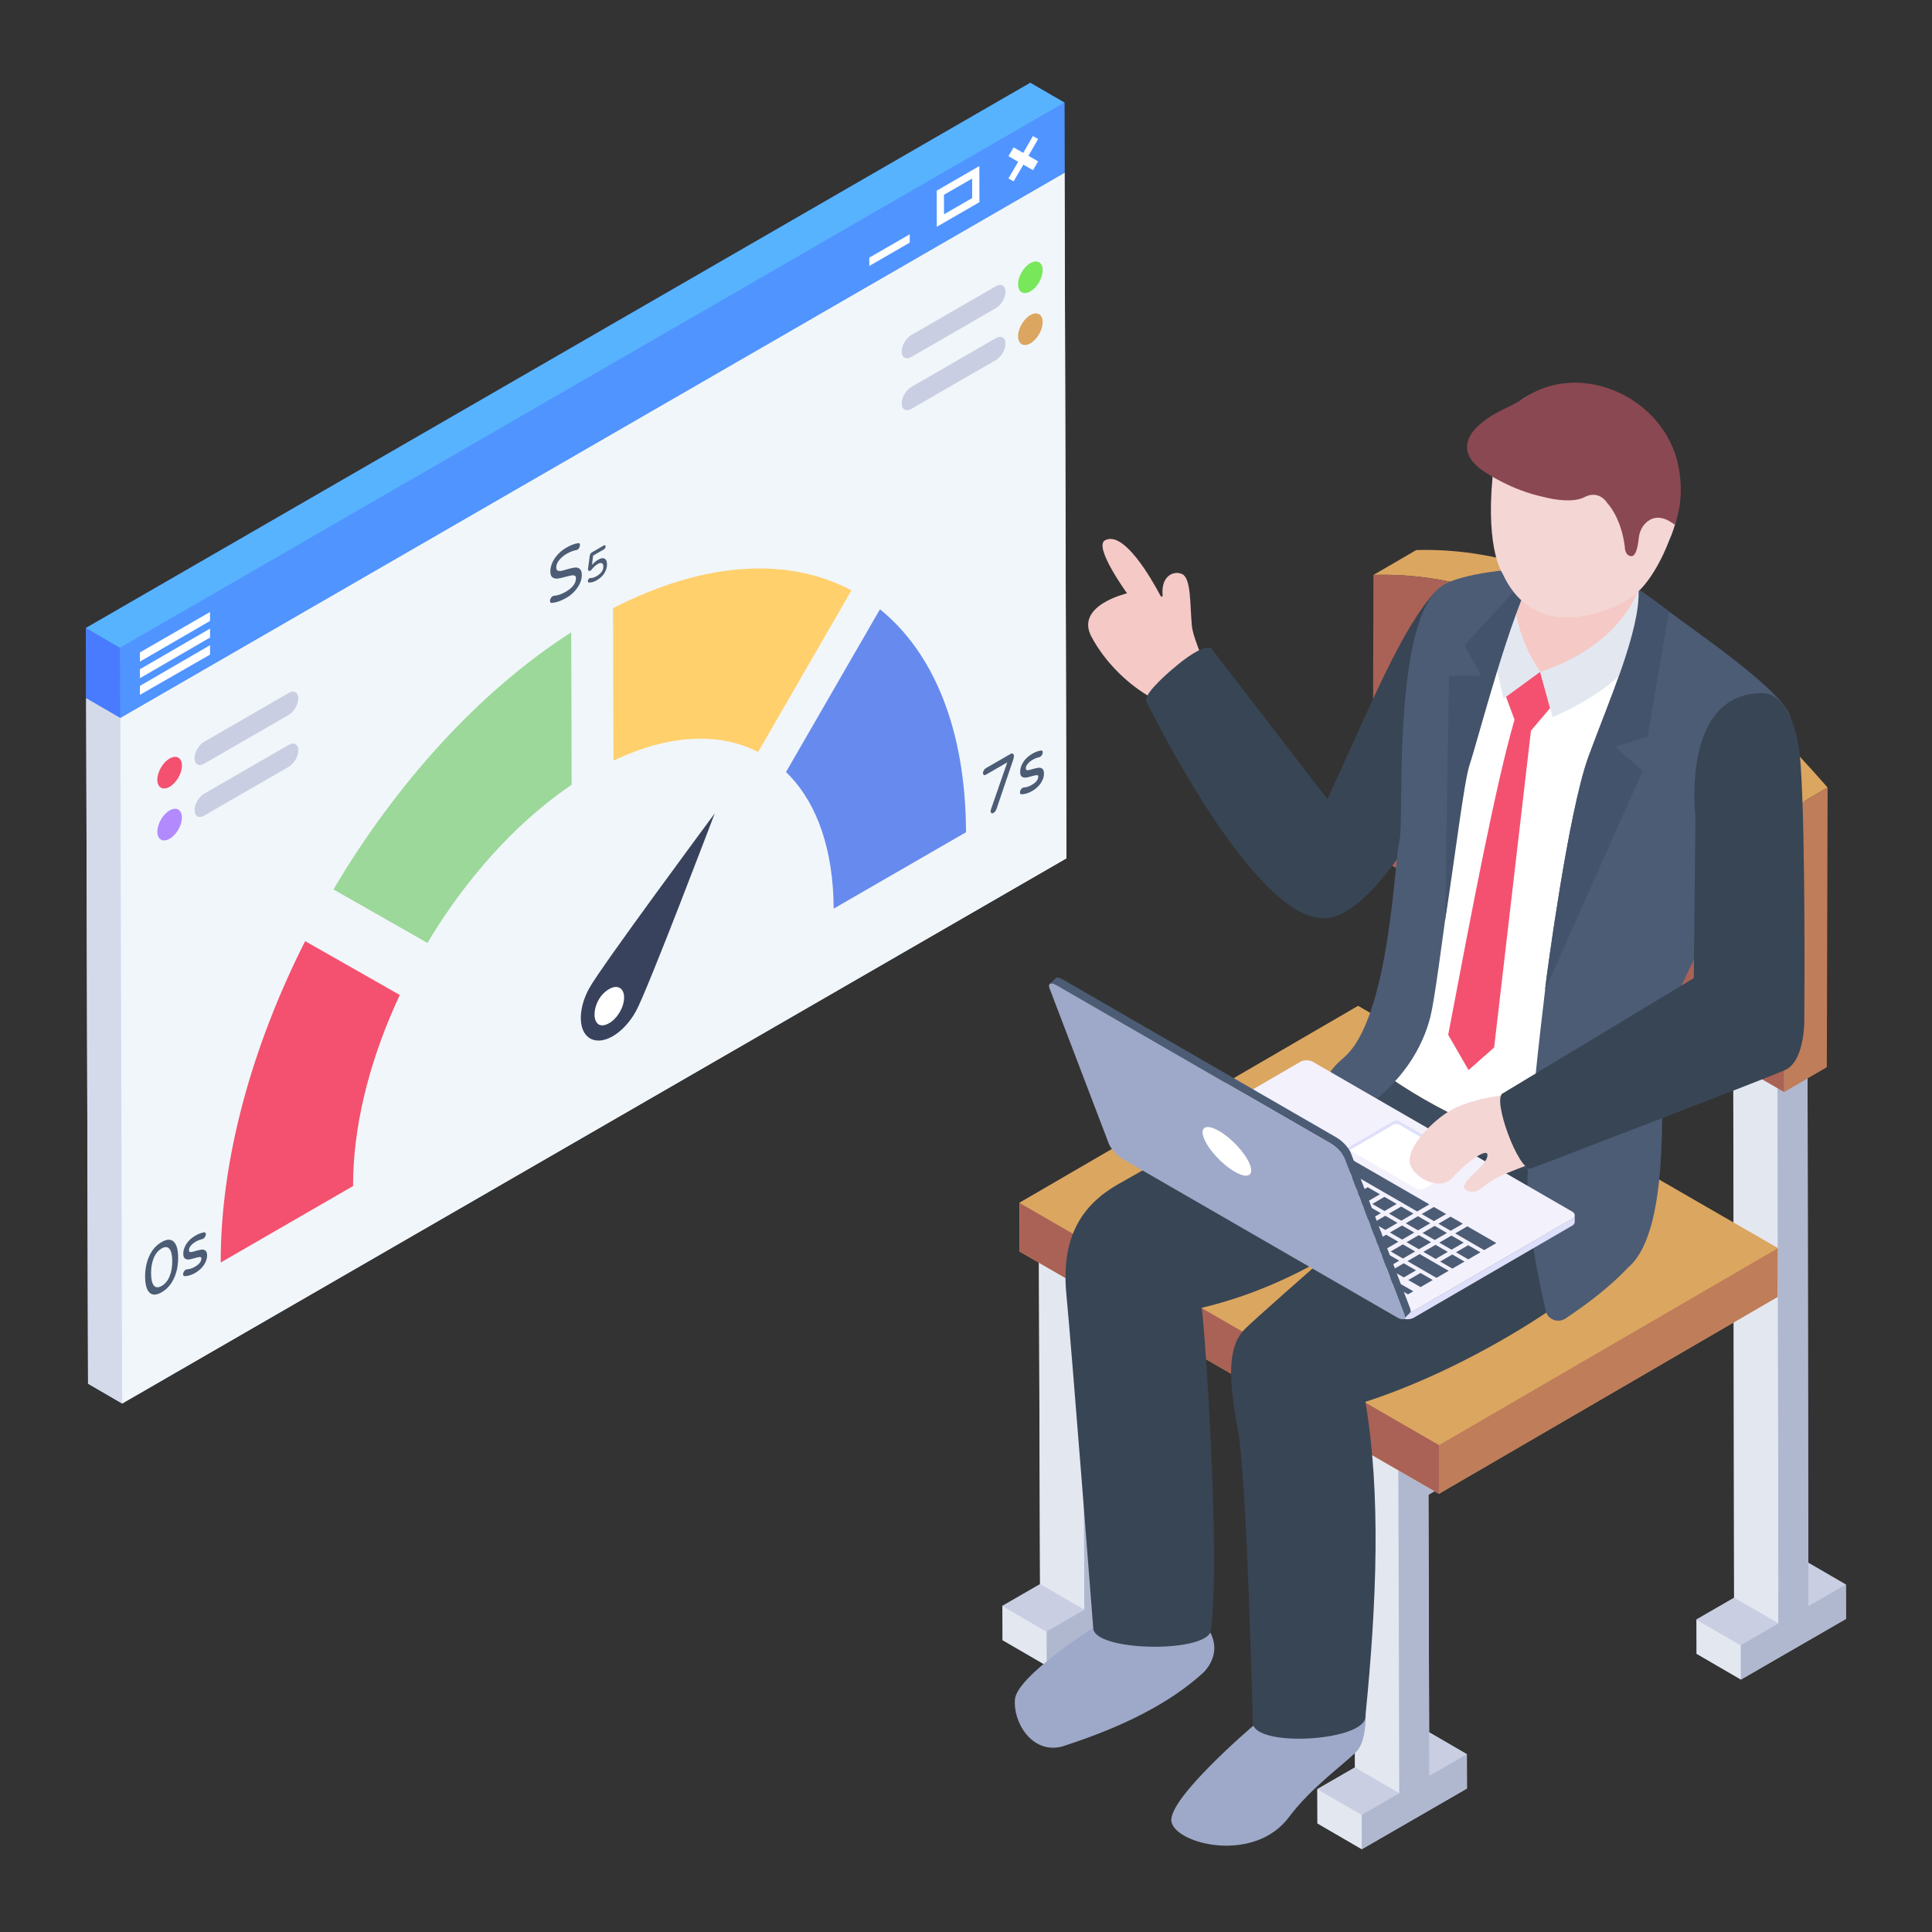 <svg id="Layer_1" enable-background="new 0 0 140 140" height="512" viewBox="0 0 140 140" width="512" xmlns="http://www.w3.org/2000/svg"><rect x="0" y="0" width="140" height="140" fill="#333333" stroke="none"/><g id="Web_Speed"><g><g><g><g><g><g><g><g><g><g><g><g><g enable-background="new"><g><g><g><path d="m8.718 52.017-2.472-1.437 69.811-38.702 1.088.632z" fill="#dbdbdb"/></g></g></g><g><g><g><path d="m77.281 62.194-68.43 39.51-2.47-1.44-.14-49.68 2.48 1.43 68.42-39.5z" fill="#d4daea"/></g></g></g><g><g><g><path d="m8.851 101.705-2.472-1.437-.133-49.688 2.472 1.437z" fill="#d4daea"/></g></g></g><g><g><g><path d="m77.145 12.511.133 49.688-68.427 39.506-.133-49.688z" fill="#f1f6fa"/></g></g></g></g><g><g><g><g><path d="m77.141 12.514-68.42 39.5-2.48-1.43-.01-5.08 68.43-39.5 2.47 1.43z" fill="#5094ff"/></g></g></g></g><g enable-background="new"><g><g><g><path d="m8.718 52.017-2.472-1.437-.014-5.074 2.472 1.437z" fill="#497bfe"/></g></g></g><g><g><g><path d="m8.703 46.943-2.472-1.437 68.427-39.506 2.472 1.437z" fill="#57b3fe"/></g></g></g><g><g><g><path d="m77.13 7.437.014 5.074-68.427 39.506-.014-5.074z" fill="#5094ff"/></g></g></g></g></g><g><g><g><g><path d="m10.138 48.497v.648l5.081-2.946v-.648z" fill="#fff"/></g></g><g><g><path d="m10.138 47.276v.666l5.081-2.946v-.648z" fill="#fff"/></g></g><g><g><path d="m10.138 49.702v.649l5.081-2.916v-.679z" fill="#fff"/></g></g></g></g></g></g></g><g><g><g><path d="m74.526 11.289.701.406-.369.636-.701-.396-.71 1.208-.369-.212.701-1.208-.701-.406.369-.636.701.396.701-1.217.378.212z" fill="#fff"/></g></g><g><g><path d="m67.877 13.817.007 2.617 3.09-1.784-.007-2.617zm.53 1.713-.004-1.414 2.042-1.179.004 1.414z" fill="#fff"/></g></g><g><g><path d="m62.991 18.67.002.602 2.931-1.692-.002-.602z" fill="#fff"/></g></g></g></g></g></g></g></g><g><g><g><g><path d="m12.599 89.988c.206.207.31.594.311 1.145.002.553-.1 1.058-.304 1.5-.205.445-.504.785-.888 1.007-.387.224-.688.229-.892.02-.204-.207-.308-.593-.31-1.146-.002-.553.1-1.058.302-1.5.202-.444.502-.785.889-1.008.384-.222.684-.227.891-.019zm-.314 2.509c.132-.317.199-.692.197-1.117-.001-.421-.07-.717-.203-.881-.132-.161-.323-.171-.569-.029-.246.142-.435.372-.567.685-.132.317-.197.69-.196 1.111.001.425.068.723.202.887.133.16.323.171.569.029.246-.142.437-.373.567-.685" fill="#4c5c75"/></g></g></g><g><g><g><path d="m14.143 89.545c.224-.129.439-.211.638-.243.043-.009.077-.002.102.024.024.027.036.062.036.105 0.0.059-.019.121-.054.185-.037.065-.082.114-.137.145-.016.009-.035.017-.06.025-.167.035-.333.102-.493.195-.153.088-.274.189-.359.302-.084.109-.125.211-.124.309 0.0.093.037.138.114.138.08-0.0.206-.028.376-.083.171-.048.312-.08.421-.094.109-.014.205.009.283.07.08.061.12.182.12.357.001.22-.075.447-.225.677-.148.228-.36.423-.629.579-.293.169-.563.247-.801.234-.056-.012-.083-.057-.083-.133-0-.059.016-.119.051-.184.035-.064.081-.113.134-.143.028-.016.057-.026.085-.027.091-.007.184-.023.277-.052.09-.025.194-.072.309-.138.314-.181.466-.379.466-.606-0-.069-.033-.103-.102-.1-.072.003-.195.028-.361.075-.171.053-.314.086-.427.101-.113.015-.212-.008-.294-.064-.083-.057-.126-.171-.126-.344-.001-.237.075-.479.225-.714.148-.235.363-.435.64-.595z" fill="#4c5c75"/></g></g></g><g><g><g><path d="m41.021 39.695c.319-.184.614-.299.873-.338.088-.014.133.033.133.142 0.0.058-.017.122-.051.187-.035.068-.082.12-.138.153-.021.012-.046.018-.077.022-.224.04-.458.131-.695.268-.225.13-.412.287-.552.466-.14.177-.207.35-.206.524 0.0.115.033.189.098.223.066.034.151.044.252.026.102-.016.243-.054.418-.109.23-.068.417-.112.558-.131.143-.018.267.012.369.089.103.078.155.234.156.464.001.189-.048.392-.141.597-.094.205-.227.401-.398.584-.169.182-.368.339-.59.468-.369.213-.72.334-1.044.361-.037.004-.069-.007-.094-.035-.025-.026-.037-.065-.037-.111-0-.063.017-.127.054-.192.035-.066.084-.118.14-.15.031-.018.062-.029.09-.03.264-.017.551-.115.851-.288.502-.29.746-.612.745-.987-0-.095-.03-.156-.093-.183-.063-.028-.143-.033-.236-.018-.094.017-.233.051-.408.098-.236.067-.429.11-.573.128-.147.019-.276-.007-.382-.078-.108-.072-.163-.219-.163-.439-.001-.193.045-.397.132-.607.088-.208.22-.412.391-.603.172-.191.379-.358.619-.497z" fill="#4c5c75"/></g></g></g><g><g><g><path d="m43.756 39.526c.035-.02.066-.025.09-.01.025.013.037.041.037.082 0.0.041-.012.081-.037.123-.023.041-.054.072-.09.092l-.776.448-.081.673c.134-.155.282-.282.444-.375.134-.077.252-.113.348-.108.096.006.17.048.22.125.049.08.074.189.075.328.001.211-.062.422-.188.626-.125.204-.314.38-.56.522-.222.128-.418.18-.583.154-.019-.004-.034-.011-.043-.023-.01-.013-.016-.033-.016-.065-0-.039.012-.081.032-.12.022-.042.051-.072.087-.092.021-.012.041-.019.06-.02.142.005.286-.035.43-.118.168-.097.299-.206.385-.321.087-.114.131-.25.13-.404-0-.125-.037-.204-.11-.233-.072-.031-.174-.01-.301.063-.147.085-.285.209-.41.369-.004.006-.015.019-.032.039-.018.024-.041.042-.068.058-.053.031-.099.04-.134.025-.037-.014-.056-.049-.056-.106-0-.025.003-.054.006-.081l.12-.898c.006-.052.022-.102.05-.149.028-.045.063-.081.103-.103z" fill="#4c5c75"/></g></g></g><g><g><g><path d="m73.211 54.643c.074-.042.137-.052.186-.028.05.025.075.08.076.161 0.0.076-.014.161-.044.254l-1.23 3.624c-.019.052-.048.101-.085.147-.037.045-.076.081-.116.104-.06.035-.11.04-.152.016-.041-.022-.062-.069-.062-.137-0-.044.01-.092.028-.145l1.179-3.397-1.555.898c-.057.033-.106.038-.144.016-.04-.023-.061-.067-.061-.133-0-.064.02-.132.058-.201.04-.07.088-.122.146-.155z" fill="#4c5c75"/></g></g></g><g><g><g><path d="m74.787 54.626c.224-.129.439-.211.638-.241.043-.011.077-.004.102.023.024.027.036.062.036.105 0.0.059-.019.121-.054.185-.037.065-.082.114-.137.145-.016.009-.035.017-.06.025-.167.035-.333.102-.493.195-.153.088-.274.19-.359.302-.084.109-.125.211-.124.309 0.0.093.037.138.114.138.08-0.0.206-.028.376-.083.171-.048.312-.08.421-.094.109-.014.205.01.283.07.08.061.12.182.12.359.001.218-.075.445-.225.676-.148.228-.36.423-.629.579-.293.169-.563.247-.801.234-.056-.012-.083-.057-.083-.133-0-.059.016-.119.051-.184.035-.064.081-.113.134-.143.028-.016.057-.025.085-.027.091-.007.184-.023.277-.05.09-.026.194-.073.309-.14.314-.181.466-.379.466-.606-0-.069-.033-.103-.102-.1-.072.003-.195.028-.361.075-.171.053-.314.086-.427.101-.113.015-.212-.008-.294-.064-.083-.057-.126-.171-.126-.342-.001-.239.075-.481.225-.716.148-.235.363-.435.64-.595z" fill="#4c5c75"/></g></g></g></g><g><g><g><g><g><path d="m63.766 44.15c3.868 3.137 6.21 8.664 6.235 16.156l-9.59 5.537c-.021-4.22-1.17-7.476-3.131-9.573-.104-.111-.213-.22-.322-.329z" fill="#678aee"/></g></g></g><g><g><g><path d="m51.795 58.938c-.076.2-4.85 12.767-5.706 14.327-.453.826-1.069 1.467-1.687 1.824-.561.324-1.123.414-1.57.197-.938-.452-.997-2.097-.137-3.669.855-1.56 8.973-12.506 9.099-12.678z" fill="#38425d"/></g></g></g><g><g><g><path d="m44.423 44.072c6.696-3.439 12.744-3.703 17.276-1.292l-6.763 11.713-.068-.039c-2.705-1.35-6.211-1.259-10.093.514-.104.044-.212.097-.321.149z" fill="#ffd06c"/></g></g></g><g><g><g><path d="m22.113 68.198 6.857 3.902c-.108.234-.216.468-.319.699-1.942 4.35-3.074 8.923-3.067 13.146l-9.59 5.542c-.017-7.498 2.281-15.703 6.119-23.289z" fill="#f3516f"/></g></g></g><g><g><g><path d="m41.392 45.822.031 11.045c-.104.07-.212.143-.321.221-3.874 2.705-7.37 6.657-10.058 11.121l-.072.12-6.807-3.879c4.507-7.63 10.538-14.34 17.226-18.628z" fill="#9bd899"/></g></g></g></g><g><g><g><path d="m45.225 72.284c0 .678-.473 1.507-1.079 1.855-1.414.814-1.425-1.662 0-2.47.597-.348 1.079-.071 1.079.615z" fill="#fff"/></g></g></g></g></g><g><g><g><g><g><path d="m12.289 54.965c.492-.284.893-.056.895.509.002.566-.397 1.256-.889 1.54-.493.285-.893.056-.894-.51-.002-.565.396-1.254.889-1.539z" fill="#f45170"/></g></g></g><g><g><g><path d="m20.924 50.213c.381-.22.69-.043.692.394.001.438-.306.971-.687 1.191l-6.139 3.544c-.381.22-.69.043-.692-.395-.001-.438.306-.97.687-1.19z" fill="#c9cee2"/></g></g></g></g><g><g><g><g><path d="m12.289 58.729c.492-.284.893-.056.895.509.002.566-.397 1.256-.889 1.54-.493.285-.893.056-.894-.51-.002-.565.396-1.254.889-1.539z" fill="#b28afd"/></g></g></g><g><g><g><path d="m20.924 53.976c.381-.22.69-.043.692.394.001.438-.306.971-.687 1.191l-6.139 3.544c-.381.22-.69.043-.692-.395-.001-.438.306-.97.687-1.19z" fill="#c9cee2"/></g></g></g></g></g><g><g><g><g><g><path d="m74.668 24.88c-.492.284-.893.056-.895-.509-.002-.566.397-1.256.889-1.54.493-.285.893-.056.894.51.002.565-.396 1.254-.889 1.539z" fill="#dba660"/></g></g></g><g><g><g><path d="m66.033 29.632c-.381.22-.69.043-.692-.394-.001-.438.306-.971.687-1.191l6.139-3.544c.381-.22.69-.043.692.395.001.438-.306.97-.687 1.19z" fill="#c9cee2"/></g></g></g></g><g><g><g><g><path d="m74.668 21.116c-.492.284-.893.056-.895-.509-.002-.566.397-1.256.889-1.54.493-.285.893-.056.894.51.002.565-.396 1.254-.889 1.539z" fill="#78e75a"/></g></g></g><g><g><g><path d="m66.033 25.869c-.381.22-.69.043-.692-.394-.001-.438.306-.971.687-1.191l6.139-3.544c.381-.22.69-.043.692.395.001.438-.306.97-.687 1.19z" fill="#c9cee2"/></g></g></g></g></g></g><g><g><g enable-background="new"><g><g><g><path d="m108.219 103.116-2.152-1.25 2.721-1.571 2.152 1.25z" fill="#c9cee2"/></g></g></g><g><g><g><path d="m103.334 108.426-2.152-1.25-.007-2.486 2.152 1.25z" fill="#e3e7f0"/></g></g></g><g><g><g><path d="m103.327 105.94-2.152-1.25 2.725-1.573 2.152 1.25z" fill="#c9cee2"/></g></g></g><g><g><g><path d="m106.052 104.367-3.215-1.868-.09-58.232 3.215 1.868z" fill="#e3e7f0"/></g></g></g><g><g><g><path d="m105.962 46.135-2.152-1.25 2.167-1.251 2.152 1.25z" fill="#c9cee2"/></g></g></g><g><g><g><path d="m108.13 44.883.09 58.232 2.721-1.571.007 2.486-7.613 4.396-.007-2.486 2.725-1.573-.09-58.232z" fill="#b0b8cf"/></g></g></g></g><path d="m133.762 114.826-2.726-1.584-.085-55.077-2.152-1.25-2.167 1.251-1.063-.618.09 58.232-2.725 1.573.007 2.486 3.215 1.868 7.613-4.396z" fill="#b0b8cf"/><g enable-background="new"><g><g><g><path d="m131.041 116.397-3.215-1.868 2.721-1.571 3.215 1.868z" fill="#c9cee2"/></g></g></g><g><g><g><path d="m126.156 121.707-3.215-1.868-.007-2.486 3.215 1.868z" fill="#e3e7f0"/></g></g></g><g><g><g><path d="m126.149 119.221-3.215-1.868 2.725-1.573 3.215 1.868z" fill="#c9cee2"/></g></g></g><g><g><g><path d="m128.874 117.648-3.215-1.868-.09-58.232 3.215 1.868z" fill="#e3e7f0"/></g></g></g><g><g><g><path d="m128.784 59.416-2.152-1.25 2.167-1.251 2.152 1.25z" fill="#c9cee2"/></g></g></g><g><g><g><path d="m130.952 58.164.09 58.232 2.721-1.571.007 2.486-7.613 4.396-.007-2.486 2.725-1.573-.09-58.232z" fill="#b0b8cf"/></g></g></g></g><g><g enable-background="new"><g><g><g><path d="m129.282 79.133 3.096-1.799.057-20.261-3.096 1.799z" fill="#bf7d5a"/></g></g></g><g><g><g><path d="m99.532 41.662c4.876-.146 9.767 1.245 14.672 4.085 5.037 2.899 10.074 7.322 15.141 13.12l3.09-1.801c-5.052-5.799-10.104-10.221-15.126-13.12-4.905-2.841-9.811-4.232-14.687-4.085z" fill="#dba660"/></g></g></g><g><g><g><path d="m114.21 45.747c-4.91-2.835-9.804-4.231-14.685-4.088l-.057 20.261 29.814 17.213.057-20.261c-5.058-5.811-10.101-10.223-15.129-13.125z" fill="#aa6256"/></g></g></g></g></g></g><g><g><g><g><g enable-background="new"><g><g><g><path d="m72.637 116.372.02 2.486 3.214 1.86 7.6-4.406v-2.486l-2.749-1.576-.061-21.687-2.163-1.253-2.163 1.253-1.051-.606.081 24.84z" fill="#b0b8cf"/></g></g></g></g></g></g><g><path d="m106.293 127.116-2.734-1.589-.081-28.462-2.152-1.25-2.167 1.251 2.152 1.25-3.215-1.868.09 31.624-2.725 1.573.007 2.486 3.215 1.868 7.617-4.398z" fill="#c9cee2"/><g enable-background="new"><g><g><g><path d="m103.568 128.689-3.215-1.868 2.725-1.573 3.215 1.868z" fill="#c9cee2"/></g></g></g><g><g><g><path d="m98.683 134-3.215-1.868-.007-2.486 3.215 1.868z" fill="#e3e7f0"/></g></g></g><g><g><g><path d="m98.676 131.514-3.215-1.868 2.725-1.573 3.215 1.868z" fill="#c9cee2"/></g></g></g><g><g><g><path d="m101.401 129.941-3.215-1.868-.09-31.624 3.215 1.868z" fill="#e3e7f0"/></g></g></g><g><g><g><path d="m101.311 98.316-2.152-1.25 2.167-1.251 2.152 1.25z" fill="#c9cee2"/></g></g></g><g><g><g><path d="m103.479 97.065.09 31.624 2.725-1.573.007 2.486-7.617 4.398-.007-2.486 2.725-1.573-.09-31.624z" fill="#b0b8cf"/></g></g></g></g><g enable-background="new"><g><g><g><path d="m80.747 115.408-3.215-1.868 2.725-1.573 3.215 1.868z" fill="#c9cee2"/></g></g></g><g><g><g><path d="m75.862 120.719-3.215-1.868-.007-2.486 3.215 1.868z" fill="#e3e7f0"/></g></g></g><g><g><g><path d="m75.855 118.233-3.215-1.868 2.725-1.573 3.215 1.868z" fill="#c9cee2"/></g></g></g><g><g><g><path d="m78.579 116.66-3.215-1.868-.09-24.84 3.215 1.868z" fill="#e3e7f0"/></g></g></g><g><g><g><path d="m78.49 91.819-2.152-1.25 2.167-1.251 2.152 1.25z" fill="#c9cee2"/></g></g></g><g><g><g><path d="m80.657 90.568.09 24.84 2.725-1.573.007 2.486-7.617 4.398-.007-2.486 2.725-1.573-.09-24.84z" fill="#b0b8cf"/></g></g></g></g></g></g><g><g enable-background="new"><g><g><g><path d="m73.87 87.166v3.517l30.398 17.564 24.537-14.269.02-3.537-30.419-17.544z" fill="#dba660"/></g></g></g></g></g><g><g enable-background="new"><g><g><g><path d="m128.817 90.449-.005 3.53-24.538 14.26.005-3.53z" fill="#bf7d5a"/></g></g></g><g><g><g><path d="m104.279 104.709-.005 3.53-30.401-17.552.005-3.53z" fill="#aa6256"/></g></g></g><g><g><g><path d="m128.817 90.449-24.538 14.26-30.401-17.552 24.538-14.26z" fill="#dba660"/></g></g></g></g></g></g><g><g><g><g><path d="m81.673 42.995s-3.791.875-2.584 3.142c1.897 3.563 6.197 6.075 7.838 4.894 1.64-1.181-.422-4.141-.563-5.717s-.047-3.398-.7-3.712c-.594-.285-1.559.124-1.414 1.546.01.096-.105.118-.153.028-.661-1.25-2.669-4.758-4.023-4.024-.858.465 1.598 3.843 1.598 3.843z" fill="#f5c9c6"/></g></g></g><g><g><path d="m83.094 50.868s7.528 15.53 12.736 15.675c4.414.122 10.002-12.381 10.002-12.381l-.013-.108-1.773-11.222c-2.52 2.712-4.869 8.63-7.857 15.075l-8.381-10.88c-.31-.371-1.521.332-2.581 1.237-1.113.918-2.464 2.226-2.133 2.605z" fill="#384554"/></g></g></g><g><g><g><g><path d="m90.8 125.067s-6.217 5.297-5.912 6.935 5.986 3.059 8.515-.328c1.61-2.155 3.969-3.806 4.886-4.745s.633-3.537.633-3.537z" fill="#9ea9c9"/></g></g><g><g><path d="m87.221 121.184c-2.423 2.217-5.8 3.942-10.257 5.375-2.18.57-3.583-1.774-3.413-3.444.18-1.68 5.667-5.157 5.667-5.157s7.334-1.954 8.504.376c.59 1.17.13 2.18-.5 2.85z" fill="#9ea9c9"/></g></g><g><g><g><path d="m117.718 58.809 1.02-16.088-7.451-1.571s-4.058 2.726-4.36 3.028c-.094.104-1.02 3.059-2.248 7.055-.419 1.367-.873 2.855-1.341 4.391.438 1.218.671 2.461.527 3.558-.37 2.81-.405 5.69-1.053 8.46-.633 2.703-2.084 5.572-3.63 7.899-.204.307-.428.589-.65.872 3.864 3.269 8.757 5.577 14.18 7.392l1.042-7.036z" fill="#fff"/></g></g><g><g><path d="m94.975 79.589c-.778 1.698-1.438 3.155-1.566 3.466-.073.156.239.447.77.801 2.164 1.457 8.096 4.11 8.398 4.256.395.166 9.74-1.644 9.74-1.644l.394-2.663c-5.629-1.897-10.523-4.256-14.18-7.392-1.027 1.313-2.226 2.387-3.556 3.175z" fill="#3e4c60"/></g></g></g><g><g><path d="m97.929 73.262 20.808 5.221" fill="#f1f6fa"/></g></g><g><g><path d="m117.909 87.034-2.127 4.812c.086 1.038-8.434 7.022-16.839 9.735 1.12 6.596.835 14.44 0 22.773.114 1.821-8.05 2.318-8.164.497 0 0-.414-17.621-1.066-21.149-.652-3.528-.848-6.053.497-7.398 1.345-1.345 15.055-13.254 15.055-13.254z" fill="#384554"/></g></g><g><g><path d="m97.567 90.21c-3.262 2.082-6.735 3.667-10.499 4.562.117-.227 1.414 17.779.691 23.289-0 1.759-8.542 1.655-8.541-.103 0 0-1.534-19.899-1.945-24.17s1.232-6.53 3.737-7.967c2.505-1.437 10.719-6.016 10.719-6.016l8.371 5.318z" fill="#384554"/></g></g><g><g><path d="m120.541 74.874c-.37 3.18.79 14.064-2.54 16.955-1.293 1.367-2.855 2.577-4.552 3.71-.548.365-1.291.088-1.439-.553-.476-2.052-1.328-6.138-1.328-9.051 0-3.34.96-11.52 1.28-14.18v-.01c.06-.54.1-.85.1-.85s1.57-12.06 3.05-16.08c1.48-4.04 3.76-9.14 3.63-12.1 0 0 .93.63 2.19 1.59 2.13 1.6 7.658 5.339 8.708 7.389 1.65 3.27-8.747 20.011-9.098 23.181z" fill="#4c5c75"/></g></g><g><g><path d="m118.737 42.718c-.211.824-1.809 3.351-3.052 5.442l-4.087.528c-.882-1.26-1.458-2.681-1.769-4.242.559-1.319 1.193-2.874 1.469-3.311z" fill="#f5c9c6"/></g></g><g><g><path d="m118.737 42.718s-1.254 4.061-7.139 5.971l.903 3.278s4.724-1.919 6.117-4.625c1.394-2.706.119-4.625.119-4.625z" fill="#e3e7f0"/></g></g><g><g><path d="m119.399 53.386-2.369.724 2.007 1.749-7.077 15.882c.062-.538.104-.848.104-.848s1.573-12.054 3.052-16.079c1.48-4.035 3.756-9.136 3.621-12.095 0 0 .931.621 2.194 1.583z" fill="#43536b"/></g></g><g><g><path d="m108.958 50.622-1.06-4.506 1.926-1.67c.307 1.568.903 2.979 1.773 4.243z" fill="#e3e7f0"/></g></g><g><g><path d="m111.291 41.145s-5.097.18-6.792 1.309c-3.69 2.458-2.724 17.238-3.086 18.434-.363 1.196-.683 12.938-4.055 15.766-3.371 2.828.594 4.338 1.174 3.903s4.035-2.602 5.121-6.884c.579-2.282 2.137-16.306 2.79-18.263.653-1.958 2.949-10.815 4.849-14.265z" fill="#4c5c75"/></g></g><g><g><path d="m111.597 48.689.724 2.626-1.382 1.634-2.668 22.957-1.854 1.638-1.475-2.559c1.737-9.161 3.466-18.236 4.806-22.834l-.616-1.657z" fill="#f45170"/></g></g><g><g><path d="m111.296 41.135c-1.894 3.445-4.149 12.313-4.801 14.279-.404 1.2-1.05 6.643-1.764 11.195l-.01.041.274-17.683h2.338l-1.211-2.214z" fill="#43536b"/></g></g><g><g><g><g><g><g><g><g><g><g><g><g><g><g><g><g><path d="m114.112 88.055-.004.501c0 .095-.06.19-.183.26l-11.486 6.675c-.249.144-.653.14-.899 0l-18.796-10.854c-.123-.07-.186-.165-.186-.263l.004-.501c0 .098.06.193.186.263l18.796 10.853c.246.14.65.144.899-.004l11.486-6.672c.123-.07.183-.165.183-.26z" fill="#dedffb"/></g></g></g><g><g><g><path d="m82.75 84.138 18.795 10.851c.246.145.65.145.9 0l11.484-6.673c.246-.145.242-.379-.004-.521l-18.795-10.855c-.246-.141-.654-.141-.9 0l-11.484 6.673c-.25.145-.242.383.004.525z" fill="#f3f1fc"/></g></g></g></g></g><g><g><g><g><path d="m97.807 83.09 3.158-1.839c.129-.074.317-.074.436 0l4.893 2.821c.124.069.124.183 0 .253l-.005.005-4.888-2.821c-.119-.074-.307-.074-.436 0l-3.153 1.834h-.005c-.124-.069-.124-.183 0-.253z" fill="#dedffb"/></g></g></g><g><g><g><path d="m101.401 81.509 4.888 2.821-3.153 1.834c-.129.074-.322.074-.451 0l-4.874-2.821 3.153-1.834c.129-.074.317-.074.436 0z" fill="#fff"/></g></g></g></g></g></g><g><g><g><g enable-background="new"><g><g><g><g><path d="m94.243 88.856-.382.222.887.512.383-.222z" fill="#4c5c75"/></g></g><g><g><path d="m94.254 83.226-.881.512.886.512.882-.513z" fill="#4c5c75"/></g></g><g><g><path d="m86.962 84.652-.382.222.886.511.382-.222z" fill="#4c5c75"/></g></g><g><g><path d="m90.8 86.26.882-.512-.886-.512-.882.513z" fill="#4c5c75"/></g></g><g><g><path d="m94.313 84.597-.88.511.888.512.88-.511z" fill="#4c5c75"/></g></g><g><g><path d="m95.458 89.557-.382.223.887.512.382-.222z" fill="#4c5c75"/></g></g><g><g><path d="m94.442 88.363.882-.513-.887-.512-.882.512z" fill="#4c5c75"/></g></g><g><g><path d="m93.927 83.038-3.315-1.914-.882.512 3.315 1.914z" fill="#4c5c75"/></g></g><g><g><path d="m95.467 83.927-.881.512.887.512.882-.512z" fill="#4c5c75"/></g></g><g><g><path d="m96.682 84.628-.882.512.886.512.881-.512z" fill="#4c5c75"/></g></g><g><g><path d="m96.87 89.765.882-.513-.888-.512-.881.512z" fill="#4c5c75"/></g></g><g><g><path d="m90.733 83.865-.881.512.887.512.882-.512z" fill="#4c5c75"/></g></g><g><g><path d="m91.818 87.455-.383.222.886.511.383-.222z" fill="#4c5c75"/></g></g><g><g><path d="m95.41 83.581.882-.513-.886-.511-.882.512z" fill="#4c5c75"/></g></g><g><g><path d="m95.655 89.063.882-.512-.887-.513-.882.513z" fill="#4c5c75"/></g></g><g><g><path d="m97.886 90.958-.383.223.888.512.382-.222z" fill="#4c5c75"/></g></g><g><g><path d="m97.954 86.699-.88.512.887.512.88-.511z" fill="#4c5c75"/></g></g><g><g><path d="m97.895 85.329-.882.512.887.512.882-.512z" fill="#4c5c75"/></g></g><g><g><path d="m98.022 89.095.882-.512-.887-.512-.882.512z" fill="#4c5c75"/></g></g><g><g><path d="m96.671 90.257-.382.222.887.512.382-.222z" fill="#4c5c75"/></g></g><g><g><path d="m98.083 90.465.881-.512-.887-.513-.882.513z" fill="#4c5c75"/></g></g><g><g><path d="m88.175 85.352-.382.222.887.513.382-.222z" fill="#4c5c75"/></g></g><g><g><path d="m89.254 84.346-2.101-1.213-.882.512 2.101 1.213z" fill="#4c5c75"/></g></g><g><g><path d="m93.1 83.897-.88.512.886.511.88-.511z" fill="#4c5c75"/></g></g><g><g><path d="m93.227 87.662.882-.512-.886-.512-.882.513z" fill="#4c5c75"/></g></g><g><g><path d="m91.952 85.591.881-.512-.886-.512-.882.513z" fill="#4c5c75"/></g></g><g><g><path d="m94.197 82.88.882-.512-.887-.513-.882.513z" fill="#4c5c75"/></g></g><g><g><path d="m88.639 83.678.886.511.882-.512-.886-.512z" fill="#4c5c75"/></g></g><g><g><path d="m90.603 86.753-.383.222.887.513.383-.222z" fill="#4c5c75"/></g></g><g><g><path d="m91.886 83.196-.88.511.887.512.88-.511z" fill="#4c5c75"/></g></g><g><g><path d="m93.161 85.267-.882.512.887.512.882-.512z" fill="#4c5c75"/></g></g><g><g><path d="m96.741 85.999-.88.511.887.512.88-.511z" fill="#4c5c75"/></g></g><g><g><path d="m93.03 88.155-.382.222.887.513.383-.222z" fill="#4c5c75"/></g></g><g><g><path d="m94.38 86.992.882-.512-.886-.512-.882.513z" fill="#4c5c75"/></g></g><g><g><path d="m95.528 85.299-.88.512.886.511.88-.511z" fill="#4c5c75"/></g></g><g><g><path d="m96.807 88.394.882-.512-.887-.513-.882.513z" fill="#4c5c75"/></g></g><g><g><path d="m92.983 82.179.882-.513-2.101-1.213-.882.513z" fill="#4c5c75"/></g></g><g><g><path d="m89.39 86.053-.383.222.886.511.382-.222z" fill="#4c5c75"/></g></g><g><g><path d="m95.594 87.693.882-.512-.887-.512-.882.512z" fill="#4c5c75"/></g></g><g><g><path d="m89.193 82.976-.887-.512-.882.512.887.512z" fill="#4c5c75"/></g></g><g><g><path d="m91.558 83.007-2.101-1.213-.88.511 2.101 1.213z" fill="#4c5c75"/></g></g><g><g><path d="m86.635 84.463-.888-.513-.382.222.887.513z" fill="#4c5c75"/></g></g><g><g><path d="m89.587 85.56.881-.513-.887-.512-.882.512z" fill="#4c5c75"/></g></g><g><g><path d="m92.014 86.962.882-.513-.887-.512-.882.512z" fill="#4c5c75"/></g></g><g><g><path d="m99.108 86.029-.882.513.887.512.882-.512z" fill="#4c5c75"/></g></g><g><g><path d="m99.169 87.401-.88.511.887.512.88-.511z" fill="#4c5c75"/></g></g><g><g><path d="m100.314 92.36-.383.223.887.512.383-.222z" fill="#4c5c75"/></g></g><g><g><path d="m99.099 91.659-.383.222.888.512.382-.222z" fill="#4c5c75"/></g></g><g><g><path d="m99.235 89.795.882-.512-.888-.513-.881.513z" fill="#4c5c75"/></g></g><g><g><path d="m100.51 91.867.882-.512-.887-.513-.882.513z" fill="#4c5c75"/></g></g><g><g><path d="m99.297 91.166.882-.513-.887-.512-.882.512z" fill="#4c5c75"/></g></g><g><g><path d="m100.322 86.73-.882.512.887.512.882-.512z" fill="#4c5c75"/></g></g><g><g><path d="m100.382 88.101-.88.512.887.512.88-.511z" fill="#4c5c75"/></g></g><g><g><path d="m100.444 89.472-.882.512.888.512.881-.512z" fill="#4c5c75"/></g></g><g><g><path d="m101.527 93.06-.383.222.887.512.383-.222z" fill="#4c5c75"/></g></g><g><g><path d="m101.535 87.43-.882.513.887.512.882-.512z" fill="#4c5c75"/></g></g><g><g><path d="m101.663 91.197.882-.512-.887-.513-.882.513z" fill="#4c5c75"/></g></g><g><g><path d="m101.596 88.802-.88.511.888.512.88-.511z" fill="#4c5c75"/></g></g><g><g><path d="m102.607 92.055-.887-.512-.882.512.887.513z" fill="#4c5c75"/></g></g><g><g><path d="m105.121 89.187.882-.513-.887-.512-.882.512z" fill="#4c5c75"/></g></g><g><g><path d="m101.99 91.386 2.101 1.213.882-.512-2.101-1.213z" fill="#4c5c75"/></g></g><g><g><path d="m102.693 87.786.882-.513-6.956-4.016-.882.513z" fill="#4c5c75"/></g></g><g><g><path d="m102.817 90.526.88-.511-.887-.513-.88.512z" fill="#4c5c75"/></g></g><g><g><path d="m104.357 91.416.887.512.88-.511-.887-.513z" fill="#4c5c75"/></g></g><g><g><path d="m108.43 90.076-2.101-1.212-.881.512 2.101 1.213z" fill="#4c5c75"/></g></g><g><g><path d="m102.75 88.132-.882.512.887.512.882-.512z" fill="#4c5c75"/></g></g><g><g><path d="m103.908 88.487.882-.512-.887-.513-.882.513z" fill="#4c5c75"/></g></g><g><g><path d="m105.178 89.533-.882.512.888.512.881-.512z" fill="#4c5c75"/></g></g><g><g><path d="m102.051 92.756.887.512.882-.512-.887-.512z" fill="#4c5c75"/></g></g><g><g><path d="m105.509 90.746.887.512.882-.512-.887-.513z" fill="#4c5c75"/></g></g><g><g><path d="m103.963 88.832-.881.513.887.512.882-.512z" fill="#4c5c75"/></g></g><g><g><path d="m104.024 90.204-.88.511.887.512.88-.511z" fill="#4c5c75"/></g></g></g></g></g></g></g></g></g></g></g></g></g></g></g></g></g><g><g><g><path d="m111.469 79.181s-4.456-.021-6.664 1.471c-1.247.842-2.759 2.442-2.651 3.53.108 1.088 2.164 2.215 3.089 1.166s2.718-2.39 2.532-1.533c-.186.857-2.448 2.09-1.418 2.477.8.3 1.032-.418 2.247-1.014 1.216-.596 5.048-1.922 5.048-1.922z" fill="#f4d6d4"/></g></g><g><g><path d="m127.807 50.231s2.304-.104 2.677 5.222c.373 5.326.261 18.512.261 18.512s.039 2.95-1.405 3.58c-1.816.792-18.392 7.127-18.392 7.127-.873.305-2.9-5.153-2.027-5.458l13.817-8.334.121-11.734c0.0 0-1.094-9.028 4.949-8.914z" fill="#384554"/></g></g></g><g><g><g enable-background="new"><g><g><g><path d="m76.061 71.311c.079-.079.262-.055.512.088l19.856 11.464c.427.247.89.75 1.033 1.128l4.289 11.239c.061.155.055.265 0 .323l.427-.429c.058-.058.064-.168.003-.323l-4.289-11.239c-.143-.378-.607-.881-1.033-1.128l-19.856-11.464c-.25-.146-.433-.171-.512-.088z" fill="#4c5c75"/></g></g></g><g><g><g><path d="m76.573 71.399c-.428-.247-.659-.143-.514.234l4.289 11.239c.144.376.607.882 1.035 1.129l19.857 11.464c.426.246.656.14.512-.236l-4.289-11.239c-.144-.378-.607-.882-1.033-1.128z" fill="#9ea9c9"/></g></g></g></g></g><g><g><g><path d="m87.234 82.466c.312.815 1.311 1.908 2.233 2.438.922.533 1.419.305 1.11-.506-.312-.815-1.311-1.908-2.237-2.441-.919-.53-1.415-.302-1.107.51z" fill="#fff"/></g></g></g></g></g><g><g><g><g><path d="m108.156 34.572c-.502 5.325.744 7.023.744 7.023 2.339 5.071 7.856 2.765 9.444 1.584 1.588-1.181 2.594-3.978 2.594-3.978.141-.307.258-.613.355-.918.495-1.566.431-3.076.149-4.365-1.122-5.124-7.315-7.795-11.348-4.826-.668.492-1.183 1.078-1.505 1.671-1.33 2.451-.45 3.784-.433 3.808 0.0 0.0 0.0 0.0 0.0 0z" fill="#f4d6d4"/></g></g></g><g><g><g><path d="m108.076 30.132c.556-.353 1.734-.85 2.413-1.307 4.086-2.766 10.168-.001 11.141 4.983.245 1.25.27 2.715-.269 4.217-1.081-.838-1.782-.484-2.179-.05-.249.278-.388.636-.431 1.015-.048.503-.189 1.337-.54 1.31-.491-.029-.472-.694-.472-.694-.277-2.148-1.255-3.132-1.255-3.132-.38-.583-.869-.653-1.188-.61-.168.021-.329.084-.473.157-1.026.539-2.955-.006-2.955-.006-2.371-.5-4.197-1.768-4.197-1.768-.016-.027-3.315-1.754.404-4.116z" fill="#8a4852"/></g></g></g></g></g></g></g></g></svg>